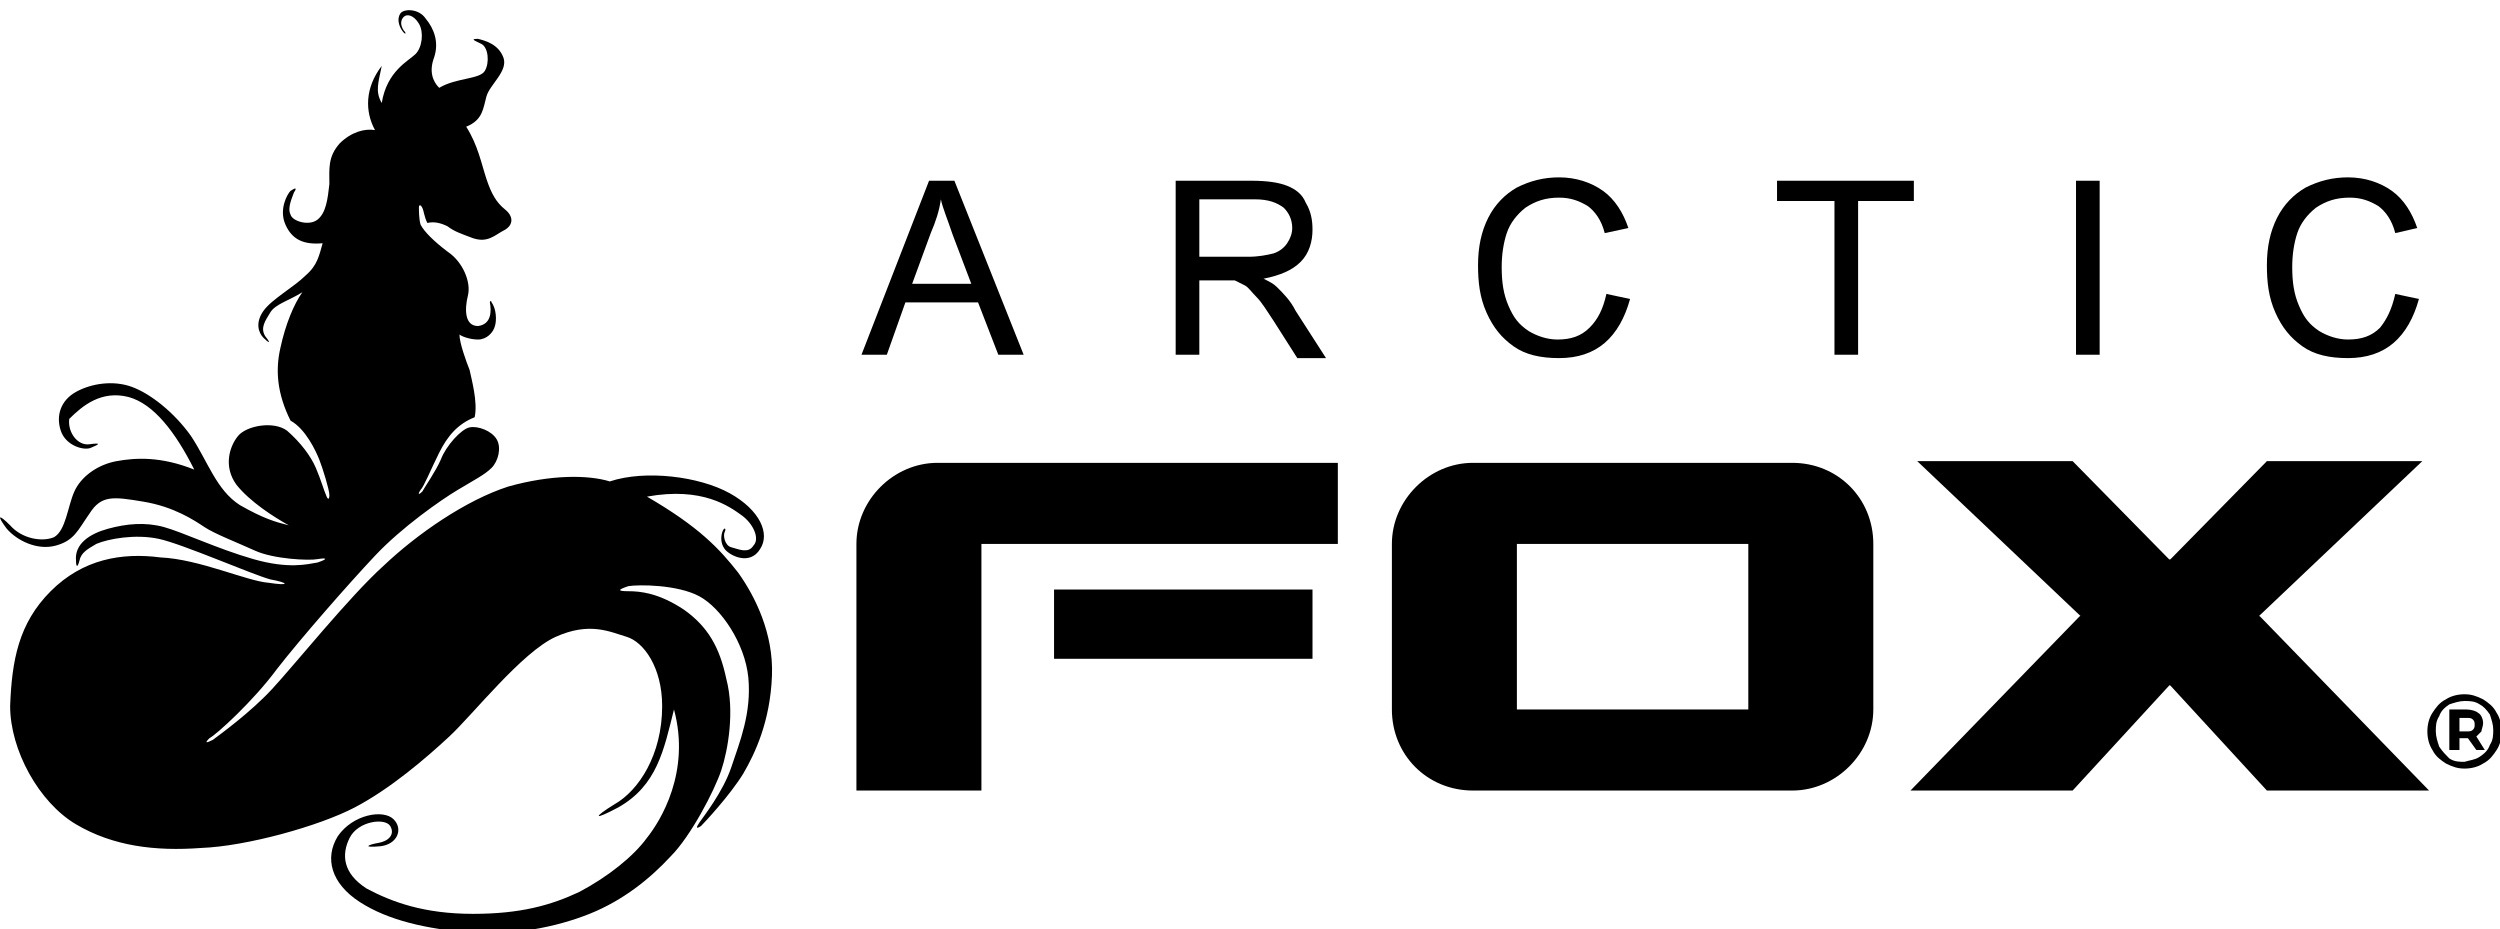 <?xml version="1.0" encoding="utf-8"?>
<!-- Generator: Adobe Illustrator 28.1.0, SVG Export Plug-In . SVG Version: 6.00 Build 0)  -->
<svg version="1.1" id="Layer_1" xmlns="http://www.w3.org/2000/svg" xmlns:xlink="http://www.w3.org/1999/xlink" x="0px" y="0px"
	 viewBox="0 0 148 55" style="enable-background:new 0 0 148 55;" xml:space="preserve">
<style type="text/css">
	.st0{clip-path:url(#SVGID_00000165212439231954966970000001758480657653339817_);}
</style>
<g>
	<defs>
		<rect id="SVGID_1_" x="0" y="-24.2" width="148" height="79.3"/>
	</defs>
	<clipPath id="SVGID_00000100369569825095661100000003972047595559489682_">
		<use xlink:href="#SVGID_1_"  style="overflow:visible;"/>
	</clipPath>
	<g style="clip-path:url(#SVGID_00000100369569825095661100000003972047595559489682_);">
		<path d="M43.7,33.9c-1.1-1.4-2.3-2.7-5.4-4.5c3.3-0.6,4.9,0.6,5.6,1.1c0.7,0.5,1.1,1.4,0.7,1.8c-0.3,0.5-0.9,0.2-1.3,0.1
			s-0.5-0.7-0.4-0.9c0.1-0.2,0-0.3-0.1-0.1c-0.1,0.2-0.2,0.7,0.1,1.1c0.3,0.4,1.5,1,2.1,0c0.6-0.9,0-2.3-1.8-3.3
			c-1.8-1-5-1.4-7.1-0.7c-1.3-0.4-3.5-0.4-6,0.3c-2.5,0.8-5.4,2.8-7.4,4.7c-2,1.8-5.3,5.9-6.6,7.3c-1.3,1.4-3.1,2.7-3.5,3
			c-0.4,0.2-0.5,0.2-0.2-0.1c0.4-0.2,2.6-2.2,4-4.1c1.4-1.8,4.2-5,5.8-6.7s3.9-3.3,4.9-3.9c1-0.6,1.6-0.9,2-1.3
			c0.4-0.4,0.6-1.2,0.3-1.7c-0.3-0.5-1.1-0.8-1.6-0.7c-0.5,0.1-1.4,1.1-1.7,1.9c-0.3,0.7-1,1.7-1.1,1.9c-0.2,0.2-0.3,0.2-0.1-0.1
			c0.2-0.2,0.6-1.2,1.1-2.2s1.1-1.7,2.1-2.1c0.2-0.9-0.2-2.3-0.3-2.8c-0.2-0.5-0.6-1.6-0.6-2.1c0.1,0.1,0.6,0.3,1.1,0.3
			c0.5,0,0.9-0.4,1-0.8c0.1-0.3,0.1-1-0.2-1.4c0-0.1-0.1-0.1-0.1,0c0.1,0.5,0.1,1.3-0.7,1.4c-0.8,0-0.8-1-0.6-1.8
			c0.2-0.8-0.3-2-1.2-2.6c-0.8-0.6-1.4-1.2-1.6-1.6c-0.1-0.3-0.1-0.9-0.1-1c0-0.2,0.1-0.2,0.2,0c0.1,0.2,0.1,0.5,0.3,0.9
			c0.4-0.1,0.8,0,1.2,0.2c0.4,0.3,0.7,0.4,1.5,0.7c0.9,0.3,1.3-0.2,1.9-0.5c0.5-0.3,0.5-0.8,0-1.2c-0.5-0.4-0.8-0.9-1.1-1.8
			c-0.3-0.9-0.5-2-1.2-3.1c1-0.4,1-1.1,1.2-1.8c0.2-0.7,1.3-1.5,1-2.3c-0.3-0.8-1.1-1-1.5-1.1c-0.5,0-0.2,0.1,0.2,0.3
			c0.4,0.2,0.5,1.1,0.2,1.6c-0.3,0.5-1.7,0.4-2.7,1c-0.4-0.4-0.6-1-0.3-1.8c0.3-0.9,0-1.7-0.5-2.3c-0.4-0.6-1.3-0.6-1.5-0.3
			c-0.2,0.3-0.1,0.7,0.1,1c0.2,0.3,0.3,0.2,0.1,0c-0.2-0.3-0.2-0.6,0-0.8c0.2-0.2,0.6-0.1,0.9,0.4c0.3,0.5,0.2,1.4-0.2,1.8
			c-0.4,0.4-1.7,1-2,2.9c-0.4-0.7-0.2-1.2,0-2.2c-1,1.3-1,2.7-0.4,3.8c-0.6-0.1-1.4,0.1-2.1,0.8c-0.7,0.8-0.6,1.5-0.6,2.4
			c-0.1,0.9-0.2,1.7-0.7,2.1c-0.5,0.4-1.5,0.1-1.6-0.3c-0.2-0.4,0.1-1,0.2-1.3c0.2-0.3,0.1-0.3-0.2-0.1c-0.2,0.2-0.7,1.1-0.3,2
			c0.4,0.9,1.1,1.2,2.2,1.1c-0.2,0.7-0.3,1.3-1,1.9c-0.7,0.7-2,1.4-2.5,2.1c-0.5,0.7-0.3,1.3,0,1.6c0.3,0.3,0.5,0.4,0.1-0.1
			c-0.3-0.5,0-0.9,0.3-1.4c0.3-0.5,1.1-0.7,1.9-1.2c-0.5,0.7-1,1.9-1.3,3.3c-0.3,1.3-0.2,2.7,0.6,4.3c0.9,0.5,1.5,1.8,1.7,2.3
			s0.6,1.8,0.6,2.1c0,0.3-0.1,0.3-0.2,0c-0.1-0.2-0.3-0.9-0.6-1.6c-0.3-0.7-0.9-1.5-1.7-2.2c-0.8-0.6-2.4-0.3-2.9,0.3
			s-0.9,1.8-0.1,2.9c0.8,1,2.2,1.9,3.1,2.4c-0.8-0.2-1.5-0.4-2.9-1.2c-1.4-0.9-1.9-2.6-2.9-4.1c-1-1.4-2.4-2.5-3.5-2.9
			c-1.1-0.4-2.4-0.2-3.3,0.3c-0.9,0.5-1.2,1.4-0.9,2.3c0.3,0.9,1.4,1.2,1.8,1c0.5-0.2,0.6-0.3-0.1-0.2c-0.7,0.1-1.3-0.7-1.2-1.5
			C4.9,24,6,23.1,7.6,23.5c1.5,0.4,2.8,2.1,3.9,4.3c-2-0.8-3.5-0.7-4.6-0.5c-1.1,0.2-2.1,0.9-2.5,1.8c-0.4,0.9-0.5,2.3-1.2,2.7
			c-0.7,0.3-1.9,0.1-2.6-0.7c-0.7-0.7-0.8-0.6-0.2,0.2C1,32,2.2,32.6,3.3,32.3c1.1-0.3,1.3-0.9,2-1.9c0.7-1.1,1.4-1,3.2-0.7
			c1.8,0.3,3,1.1,3.6,1.5c0.6,0.4,1.9,0.9,3,1.4c1.1,0.5,3.2,0.6,3.7,0.5c0.6-0.1,0.6,0,0,0.2c-0.6,0.1-1.7,0.4-3.8-0.2
			c-2.1-0.6-4.2-1.6-5.3-1.9c-1.1-0.3-2.2-0.2-3.3,0.1c-1.1,0.3-2,0.9-1.9,1.9c0,0.4,0.1,0.4,0.2,0c0.1-0.5,0.5-0.7,1-1
			c0.7-0.3,2.3-0.6,3.7-0.3c1.4,0.3,5.5,2.1,6.6,2.4c1.1,0.2,1.2,0.4-0.1,0.2c-1.3-0.1-4.1-1.4-6.4-1.5C7.2,32.7,4.9,33.1,3,35
			c-1.9,1.9-2.3,4.1-2.4,6.8c0,2.6,1.7,5.7,3.9,7c2.2,1.3,4.7,1.6,7.4,1.4c2.7-0.1,7-1.3,9.1-2.4c2.1-1.1,4.2-2.9,5.6-4.2
			c1.4-1.3,4.3-5,6.3-5.9c2-0.9,3.2-0.3,4.2,0c1,0.3,2.1,1.8,2.1,4.1c0,2.9-1.4,5-2.8,5.8c-1.3,0.8-1.3,1,0.2,0.2
			c2.3-1.3,2.7-3.4,3.3-5.8c1,3.7-0.8,6.6-1.6,7.6c-0.8,1.1-2.3,2.3-4,3.2c-1.7,0.8-3.5,1.3-6.3,1.3c-2.9,0-4.8-0.7-6.3-1.5
			c-1.4-0.9-1.5-2-1-3c0.5-1,2.1-1.2,2.4-0.7s-0.1,0.9-0.7,1c-0.6,0.1-1,0.3,0.1,0.2c1-0.1,1.4-1,0.8-1.6c-0.6-0.6-2.4-0.3-3.3,1
			c-0.8,1.3-0.4,2.8,1.3,3.9c1.7,1.1,4,1.6,6.5,1.8c2.5,0.2,5.1-0.3,7.1-1.1c2-0.8,3.6-2.1,4.8-3.4c1.2-1.2,2.6-3.9,3-5.1
			c0.4-1.2,0.8-3.5,0.3-5.4c-0.4-1.9-1.1-3.1-2.5-4.1c-1.5-1-2.6-1.1-3.3-1.1c-0.7,0-0.6-0.1,0-0.3c0.6-0.1,2.9-0.1,4.2,0.6
			c1.3,0.7,2.7,2.8,2.9,4.8c0.2,2.1-0.5,3.8-1,5.3c-0.5,1.5-1.7,3-1.9,3.3c-0.2,0.3-0.2,0.4,0.1,0.2c0.2-0.2,1.7-1.8,2.5-3.1
			c0.7-1.2,1.6-3.1,1.7-5.8C45.8,37.5,44.7,35.3,43.7,33.9L43.7,33.9z M27.5-34.8c0.2,0.4,0.3,0.9,0.1,1.4c-0.4-0.5-1.4-1.5-1.7-1.7
			C26.4-34.7,27.2-34.2,27.5-34.8z"/>
		<path d="M51,21L55,10.7h1.5L60.6,21h-1.5l-1.2-3.1h-4.3L52.5,21H51L51,21z M54,16.8h3.5l-1.1-2.9c-0.3-0.9-0.6-1.6-0.7-2.1
			c-0.1,0.7-0.3,1.3-0.6,2L54,16.8z"/>
		<path d="M69.6,21V10.7h4.5c0.9,0,1.6,0.1,2.1,0.3c0.5,0.2,0.9,0.5,1.1,1c0.3,0.5,0.4,1,0.4,1.6c0,0.7-0.2,1.4-0.7,1.9
			c-0.5,0.5-1.2,0.8-2.2,1c0.4,0.2,0.6,0.3,0.8,0.5c0.4,0.4,0.8,0.8,1.1,1.4l1.8,2.8h-1.7l-1.4-2.2c-0.4-0.6-0.7-1.1-1-1.4
			c-0.3-0.3-0.5-0.6-0.7-0.7c-0.2-0.1-0.4-0.2-0.6-0.3c-0.2,0-0.4,0-0.8,0H71V21L69.6,21L69.6,21z M71,15.2h2.9
			c0.6,0,1.1-0.1,1.5-0.2c0.3-0.1,0.6-0.3,0.8-0.6c0.2-0.3,0.3-0.6,0.3-0.9c0-0.5-0.2-0.9-0.5-1.2c-0.4-0.3-0.9-0.5-1.7-0.5H71
			L71,15.2L71,15.2z"/>
		<path d="M95.1,17.4l1.4,0.3c-0.3,1.1-0.8,2-1.5,2.6c-0.7,0.6-1.6,0.9-2.7,0.9c-1.1,0-2-0.2-2.7-0.7c-0.7-0.5-1.2-1.1-1.6-2
			c-0.4-0.9-0.5-1.8-0.5-2.8c0-1.1,0.2-2,0.6-2.8c0.4-0.8,1-1.4,1.7-1.8c0.8-0.4,1.6-0.6,2.5-0.6c1,0,1.9,0.3,2.6,0.8
			c0.7,0.5,1.2,1.3,1.5,2.2L95,13.8c-0.2-0.8-0.6-1.3-1-1.6c-0.5-0.3-1-0.5-1.7-0.5c-0.8,0-1.4,0.2-2,0.6c-0.5,0.4-0.9,0.9-1.1,1.5
			c-0.2,0.6-0.3,1.3-0.3,2c0,0.9,0.1,1.6,0.4,2.3c0.3,0.7,0.6,1.1,1.2,1.5c0.5,0.3,1.1,0.5,1.7,0.5c0.8,0,1.4-0.2,1.9-0.7
			C94.6,18.9,94.9,18.3,95.1,17.4L95.1,17.4z"/>
		<path d="M108.6,21v-9.1h-3.4v-1.2h8.1v1.2H110V21H108.6L108.6,21z"/>
		<path d="M122.9,21V10.7h1.4V21H122.9z"/>
		<path d="M141.8,17.4l1.4,0.3c-0.3,1.1-0.8,2-1.5,2.6c-0.7,0.6-1.6,0.9-2.7,0.9c-1.1,0-2-0.2-2.7-0.7c-0.7-0.5-1.2-1.1-1.6-2
			c-0.4-0.9-0.5-1.8-0.5-2.8c0-1.1,0.2-2,0.6-2.8c0.4-0.8,1-1.4,1.7-1.8c0.8-0.4,1.6-0.6,2.5-0.6c1,0,1.9,0.3,2.6,0.8
			c0.7,0.5,1.2,1.3,1.5,2.2l-1.3,0.3c-0.2-0.8-0.6-1.3-1-1.6c-0.5-0.3-1-0.5-1.7-0.5c-0.8,0-1.4,0.2-2,0.6c-0.5,0.4-0.9,0.9-1.1,1.5
			c-0.2,0.6-0.3,1.3-0.3,2c0,0.9,0.1,1.6,0.4,2.3c0.3,0.7,0.6,1.1,1.2,1.5c0.5,0.3,1.1,0.5,1.7,0.5c0.8,0,1.4-0.2,1.9-0.7
			C141.3,18.9,141.6,18.3,141.8,17.4L141.8,17.4z"/>
		<path d="M79.1,27.4H55.5c-2.6,0-4.8,2.2-4.8,4.8v14.6h7.4V32.2h21.1V27.4z"/>
		<path d="M77.7,34.9H62.4V39h15.3V34.9z"/>
		<path d="M103.5,27.4H87.2c-2.6,0-4.8,2.2-4.8,4.8V42c0,2.7,2.1,4.8,4.8,4.8h18.9c2.6,0,4.8-2.2,4.8-4.8v-9.8
			c0-2.7-2.1-4.8-4.8-4.8H103.5z M103.5,42H89.8v-9.8h13.7V42z"/>
		<path d="M143.8,46.8h-9.6l-5.7-6.2l-5.3-4.1l-9.7-9.2h9.2l5.7,5.8l5.4,3.4L143.8,46.8z"/>
		<path d="M113.1,46.8h9.6l5.7-6.2l5.3-4.1l9.7-9.2h-9.2l-5.7,5.8l-5.4,3.4L113.1,46.8z"/>
		<path d="M147,41.4c0.3,0.2,0.6,0.4,0.8,0.8c0.2,0.3,0.3,0.7,0.3,1.1c0,0.4-0.1,0.8-0.3,1.1c-0.2,0.3-0.4,0.6-0.8,0.8
			c-0.3,0.2-0.7,0.3-1.1,0.3c-0.4,0-0.7-0.1-1.1-0.3c-0.3-0.2-0.6-0.4-0.8-0.8c-0.2-0.3-0.3-0.7-0.3-1.1c0-0.4,0.1-0.8,0.3-1.1
			c0.2-0.3,0.4-0.6,0.8-0.8c0.3-0.2,0.7-0.3,1.1-0.3S146.6,41.2,147,41.4L147,41.4z M146.8,44.8c0.3-0.2,0.5-0.4,0.6-0.7
			c0.2-0.3,0.2-0.6,0.2-0.9c0-0.3-0.1-0.6-0.2-0.9c-0.2-0.3-0.4-0.5-0.6-0.6c-0.3-0.2-0.6-0.2-0.9-0.2c-0.3,0-0.6,0.1-0.9,0.2
			c-0.3,0.2-0.5,0.4-0.6,0.7c-0.2,0.3-0.2,0.6-0.2,0.9c0,0.3,0.1,0.6,0.2,0.9c0.2,0.3,0.4,0.5,0.6,0.7c0.3,0.2,0.6,0.2,0.9,0.2
			C146.2,45,146.5,45,146.8,44.8L146.8,44.8z M146.9,43.3c-0.1,0.1-0.2,0.2-0.3,0.3l0.5,0.8h-0.5l-0.5-0.7h-0.5v0.7H145V42h1
			c0.3,0,0.6,0.1,0.7,0.2c0.2,0.1,0.3,0.4,0.3,0.6C147,43,146.9,43.2,146.9,43.3L146.9,43.3z M146,43.3c0.2,0,0.3,0,0.4-0.1
			c0.1-0.1,0.1-0.2,0.1-0.3c0-0.1,0-0.2-0.1-0.3c-0.1-0.1-0.2-0.1-0.4-0.1h-0.4v0.8L146,43.3L146,43.3z"/>
	</g>
</g>
</svg>
